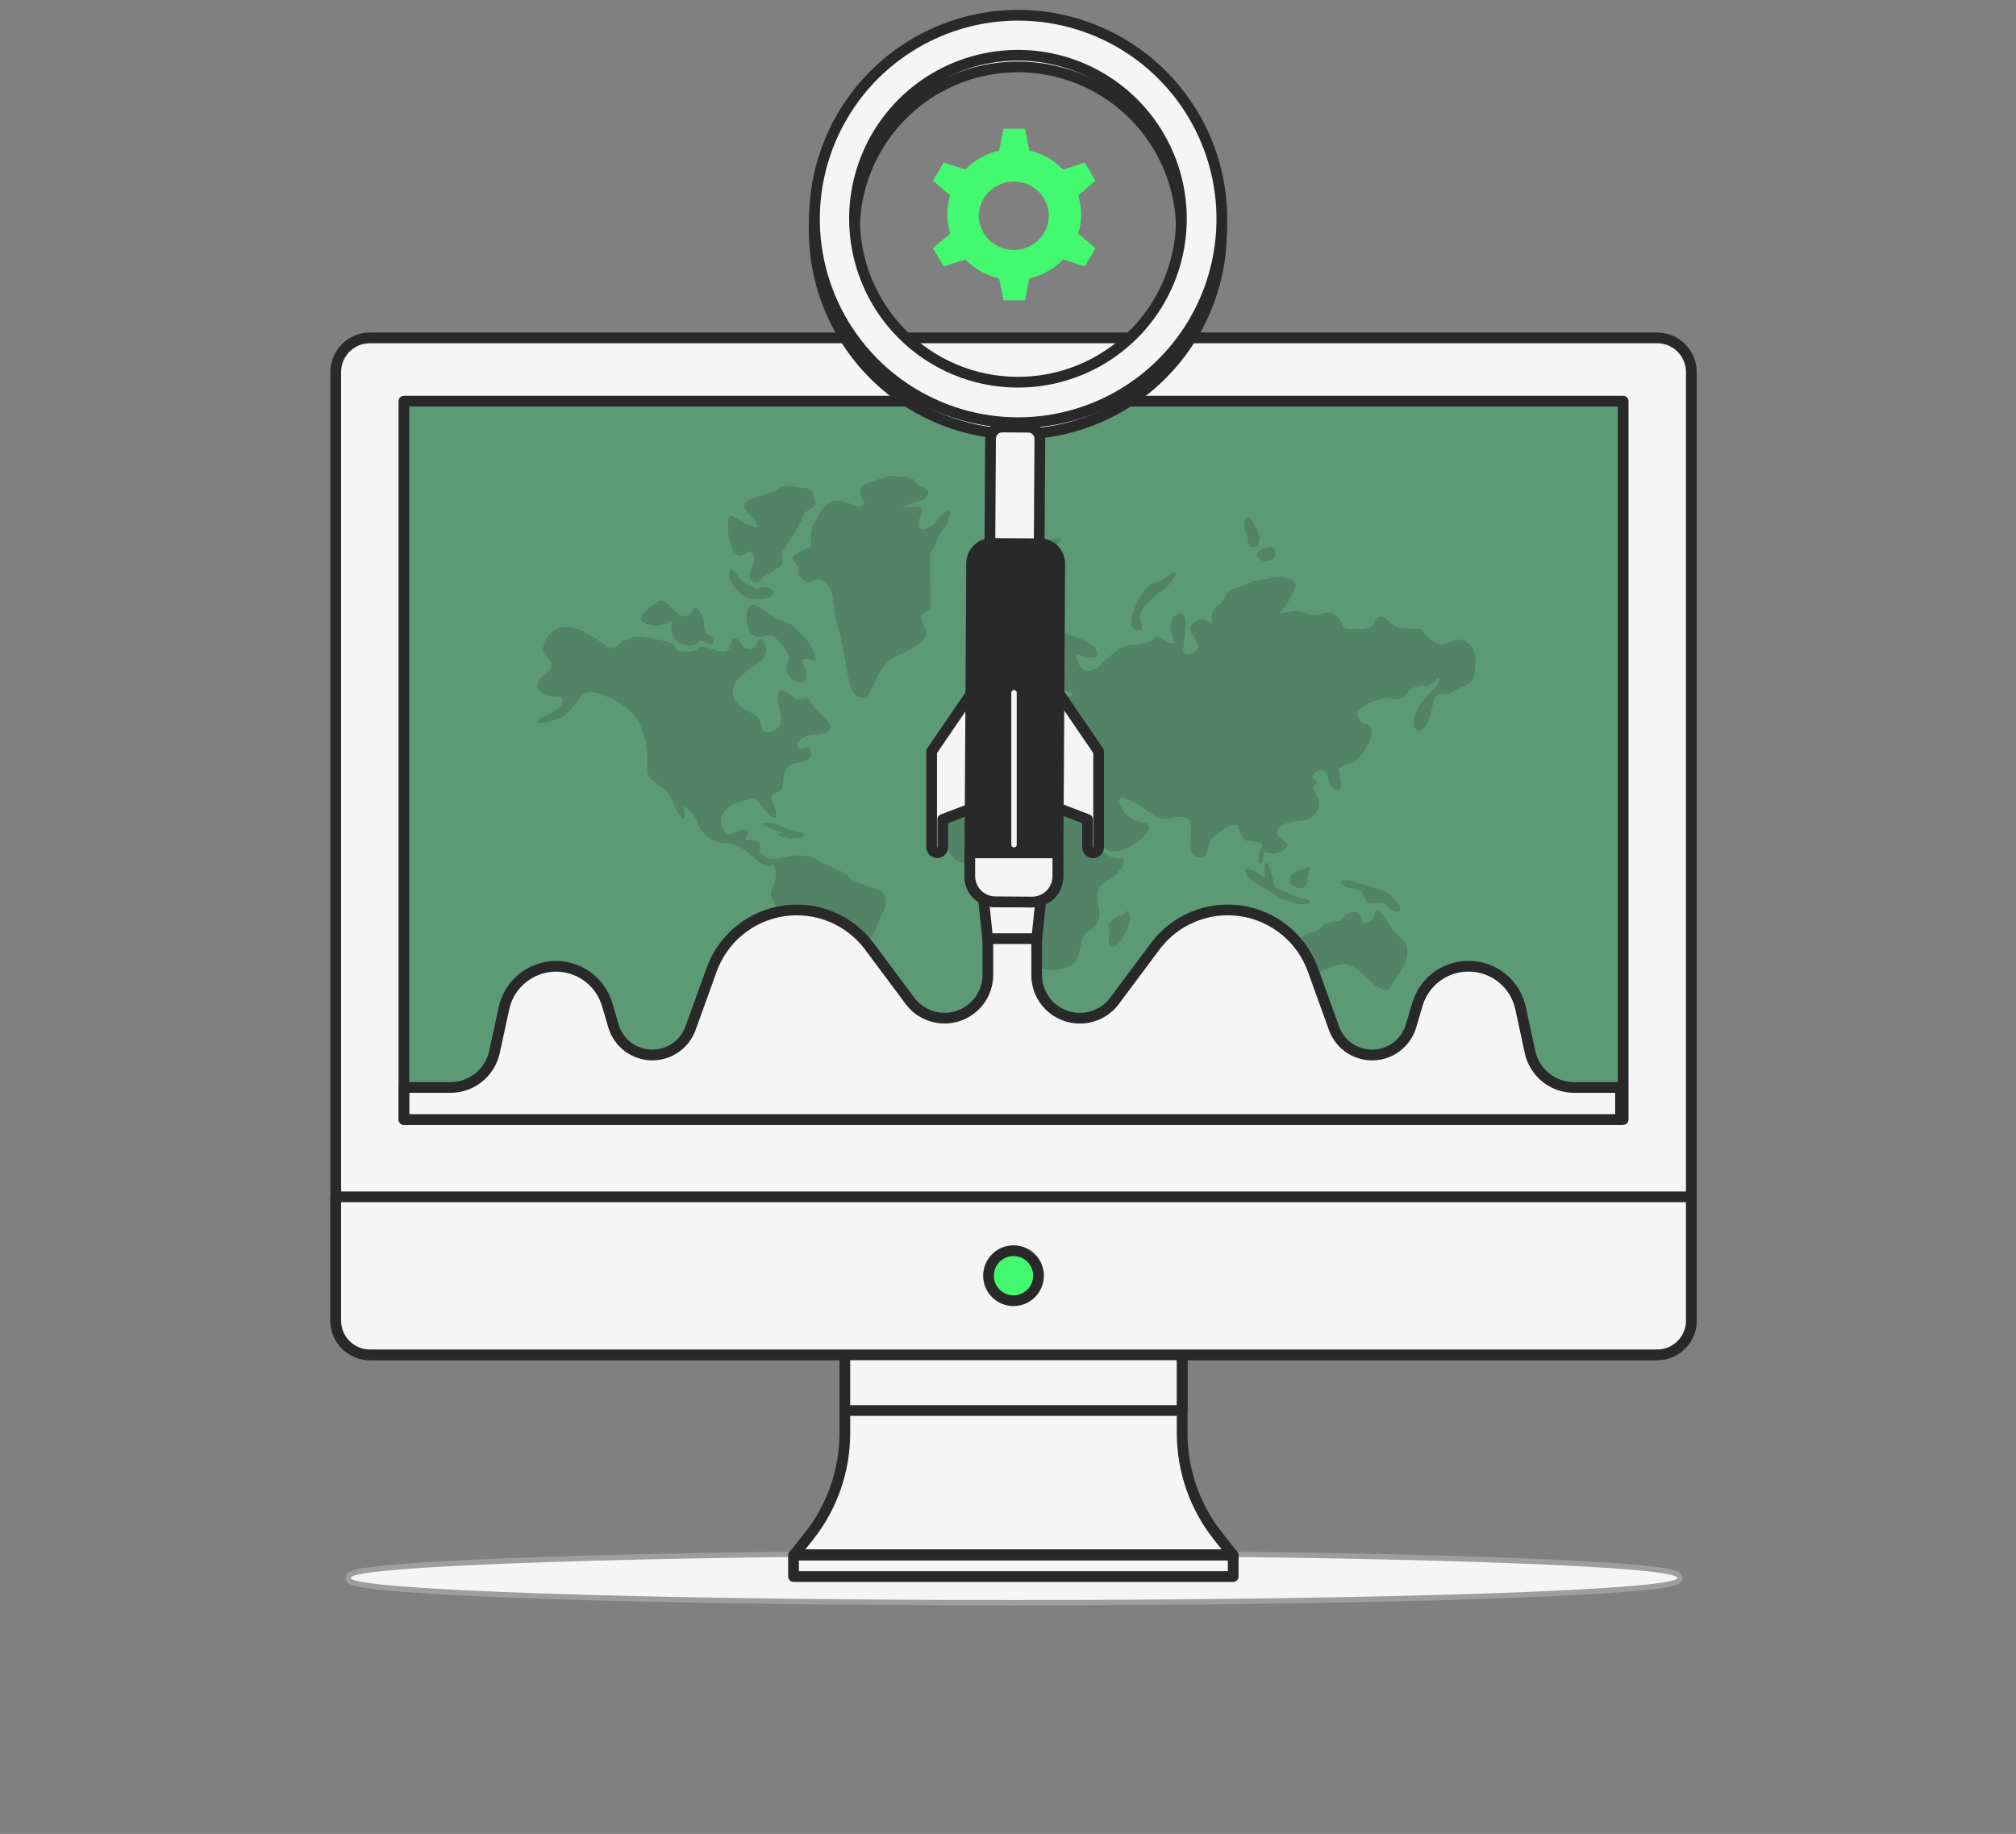 <svg xmlns="http://www.w3.org/2000/svg" width="188" height="171" viewBox="0 0 188 171" fill="none"><rect x="0" y="0" width="188" height="171" fill="#808080" stroke="none"/><path d="M94.563 149.191C128.723 149.191 156.415 148.265 156.415 147.123C156.415 145.981 128.723 145.055 94.563 145.055C60.403 145.055 32.711 145.981 32.711 147.123C32.711 148.265 60.403 149.191 94.563 149.191Z" fill="#F5F5F5" stroke="#F5F5F5" stroke-opacity="0.26" stroke-linecap="round" stroke-linejoin="round"></path><path d="M154.535 31.504H34.497C32.736 31.504 31.309 32.931 31.309 34.692V123.128C31.309 124.889 32.736 126.316 34.497 126.316H154.535C156.296 126.316 157.724 124.889 157.724 123.128V34.692C157.724 32.931 156.296 31.504 154.535 31.504Z" fill="#F5F5F5" stroke="#292929" stroke-linecap="round" stroke-linejoin="round"></path><path d="M110.242 133.624V122.945H78.785V133.624C78.785 137.109 77.609 140.493 75.447 143.227L74.07 144.964H114.96L113.58 143.227C111.418 140.493 110.242 137.109 110.242 133.624Z" fill="#F5F5F5" stroke="#292929" stroke-linecap="round" stroke-linejoin="round"></path><path d="M110.238 122.945H78.785V131.518H110.238V122.945Z" fill="#F5F5F5" stroke="#292929" stroke-linecap="round" stroke-linejoin="round"></path><path d="M115 145H74V147H115V145Z" fill="#F5F5F5" stroke="#292929" stroke-linecap="round" stroke-linejoin="round"></path><path d="M31.309 111.594H157.724V123.141C157.724 123.986 157.388 124.797 156.79 125.395C156.192 125.993 155.381 126.329 154.535 126.329H34.497C33.651 126.329 32.84 125.993 32.242 125.395C31.645 124.797 31.309 123.986 31.309 123.141V111.594Z" fill="#F5F5F5" stroke="#292929" stroke-linecap="round" stroke-linejoin="round"></path><path d="M151.365 37.402H37.666V104.387H151.365V37.402Z" fill="#5C9A76" stroke="#292929" stroke-linecap="round" stroke-linejoin="round"></path><g opacity="0.2"><path d="M57.978 59.77C57.978 59.77 57.343 60.898 56.474 60.199C55.605 59.499 53.466 58.048 52.12 58.548C50.774 59.048 50.296 60.703 50.932 61.203C51.567 61.703 51.721 62.278 50.691 62.996C49.661 63.714 50.139 64.647 51.011 64.876C51.883 65.106 52.515 64.733 52.436 65.252C52.357 65.771 52.436 66.038 51.09 66.613C49.744 67.189 49.823 67.689 51.563 67.189C53.304 66.688 53.545 65.538 54.335 64.748C55.124 63.959 58.535 65.538 59.486 67.189C60.437 68.839 60.358 70.486 60.358 71.779C60.358 73.073 62.178 73.212 62.573 74.363C62.968 75.513 63.701 76.585 63.84 76.299C63.979 76.013 63.761 75.652 63.761 75.295C63.761 74.938 64.949 76.081 65.111 76.871C65.272 77.66 66.615 78.593 67.326 78.593C68.121 78.597 68.897 78.848 69.544 79.311C70.021 79.739 71.131 80.747 71.525 80.747C71.92 80.747 71.92 80.529 72.161 80.747C72.401 80.965 72.398 81.608 72.24 82.251C72.082 82.894 71.446 83.112 72.319 84.406C73.191 85.699 74.447 86.312 74.447 87.526C74.447 88.741 73.101 93.193 73.101 94.486C73.101 95.78 74.368 97.284 74.846 97.141C75.323 96.998 74.924 96.28 74.924 95.637C74.924 94.994 75.718 94.49 75.718 93.915C75.718 93.339 76.27 92.696 76.744 92.264C77.218 91.832 78.011 91.55 78.489 90.831C78.966 90.113 79.756 89.466 80.072 88.951C80.414 88.43 80.784 87.928 81.181 87.447C81.895 86.515 81.895 85.797 82.309 85.15C82.723 84.503 82.787 83.214 81.835 82.928C80.884 82.642 79.538 82.21 79.203 81.781C78.869 81.352 77.147 80.63 76.827 80.559C76.507 80.488 76.037 79.916 75.402 79.845C74.982 79.791 74.558 79.767 74.135 79.773C73.653 79.829 73.176 79.924 72.71 80.059H71.68L70.807 79.484C70.807 79.484 71.127 78.551 70.491 78.408C70.18 78.329 69.861 78.282 69.54 78.266C69.54 78.266 70.018 77.404 69.54 77.333C69.063 77.262 68.194 77.833 67.957 77.833C67.72 77.833 66.927 76.615 67.322 76.04C67.716 75.464 68.036 74.964 68.826 74.821C69.615 74.678 70.33 74.103 70.803 74.821C71.277 75.54 72.39 76.829 72.39 76.04C72.39 75.25 71.834 74.821 71.913 74.321C71.992 73.821 73.022 74.032 73.022 73.028C73.022 72.024 73.42 71.449 73.894 71.234C74.368 71.02 75.718 71.163 75.635 70.159C75.552 69.155 74.924 70.088 74.447 69.727C73.969 69.366 74.924 68.508 75.876 68.508C76.827 68.508 77.617 68.294 77.38 67.576C77.143 66.858 76.113 66.429 75.635 65.496C75.157 64.564 74.688 65.568 74.131 65.064C73.575 64.56 72.627 63.936 72.548 64.85C72.469 65.763 73.022 66.929 72.785 67.504C72.548 68.08 71.439 68.651 71.123 68.008C70.807 67.365 71.123 67.076 70.251 66.572C69.378 66.068 68.427 65.639 68.348 64.692C68.269 63.744 68.905 63.113 69.694 62.541C70.484 61.97 71.518 61.462 71.439 60.53C71.36 59.597 70.725 59.24 70.567 59.958C70.534 60.104 70.456 60.236 70.345 60.335C70.233 60.435 70.093 60.497 69.945 60.513C69.796 60.528 69.646 60.497 69.516 60.423C69.386 60.349 69.283 60.237 69.221 60.101C68.905 59.526 68.19 59.24 68.19 59.744C68.19 60.248 68.032 60.748 67.397 60.748C66.761 60.748 65.814 60.244 65.419 60.315C65.024 60.387 64.863 60.748 64.389 60.748C63.915 60.748 63.122 60.891 62.964 60.372C62.806 59.853 61.776 59.729 61.061 59.582C60.413 59.427 59.747 59.355 59.08 59.368C58.735 59.557 58.364 59.693 57.978 59.77Z" fill="#292929"></path><path d="M74.613 77.633C74.613 77.633 74.214 77.633 72.947 77.062C71.68 76.49 70.65 76.686 71.285 76.986C71.92 77.287 73.105 77.704 73.105 77.704C73.105 77.704 71.759 77.633 72.947 77.994C74.135 78.355 75.722 78.066 74.613 77.633Z" fill="#292929"></path><path d="M90.216 73.901C90.058 74.448 89.845 74.977 89.581 75.481C89.344 75.766 88.392 76.199 88.155 76.984C87.956 77.897 88.127 78.852 88.629 79.639C89.107 80.357 89.501 80.429 90.611 80.718C91.72 81.008 93.382 80.718 94.017 80.79C94.653 80.861 93.78 82.008 93.78 82.365C93.78 82.722 95.363 83.444 95.442 84.087C95.521 84.73 94.811 86.099 95.442 86.956C96.074 87.813 96.315 88.392 96.315 88.896C96.315 89.4 96.078 90.186 97.661 90.4C99.244 90.615 100.353 89.972 100.594 89.039C100.834 88.107 100.83 87.159 101.541 86.813C101.892 86.623 102.174 86.326 102.345 85.965C102.516 85.604 102.568 85.198 102.492 84.805C102.334 84.016 102.176 82.869 102.808 82.436C103.44 82.004 104.711 81.218 104.79 80.429C104.869 79.639 104.158 80.357 103.128 79.639C102.098 78.921 100.988 76.77 100.751 76.199C100.515 75.627 100.515 75.12 101.383 76.199C102.252 77.278 102.492 79.425 103.838 79.425C105.184 79.425 107.087 77.921 107.166 77.203C107.245 76.484 106.376 76.913 105.425 76.27C104.474 75.627 103.838 74.044 105.027 74.477C106.215 74.909 107.801 76.357 108.433 76.357C109.065 76.357 110.967 75.71 111.046 76.857C111.125 78.003 110.67 79.865 111.761 79.944C112.851 80.023 112.554 78.793 112.87 78.364C113.186 77.936 114.93 76.642 115.325 76.928C115.72 77.214 115.483 78.364 116.513 78.432C117.544 78.5 117.938 78.718 117.623 79.079C117.307 79.44 117.228 80.654 117.623 80.511C118.017 80.368 117.544 79.15 118.258 79.507C118.972 79.865 120.078 79.15 120.078 78.789C120.078 78.428 118.732 78.003 119.127 77.357C119.521 76.71 120.792 76.567 121.661 76.496C122.529 76.424 123.326 75.202 122.932 74.488C122.537 73.773 122.217 73.266 122.691 73.123C123.165 72.98 122.375 72.551 122.375 72.333C122.375 72.115 123.09 71.544 123.563 71.976C124.037 72.409 123.8 72.98 124.199 73.412C124.597 73.845 125.067 73.77 125.067 73.194C125.036 72.687 124.957 72.183 124.83 71.69C124.83 71.69 125.545 71.115 125.94 71.187C126.334 71.258 127.444 69.968 127.763 69.036C128.083 68.103 127.842 67.532 127.365 67.532C126.887 67.532 126.098 66.528 126.97 65.953C127.842 65.377 129.188 64.949 129.82 65.163C130.452 65.377 130.948 65.092 131.324 64.52C131.7 63.949 132.67 63.945 133.144 63.945C133.618 63.945 134.095 62.869 134.174 63.445C134.253 64.02 132.512 65.238 132.193 66.024C131.873 66.81 131.561 68.036 132.272 68.107C132.982 68.179 133.302 66.957 133.46 66.385C133.618 65.814 133.7 64.806 134.174 64.734C134.648 64.663 134.888 64.949 135.599 64.449C136.31 63.949 137.265 63.873 137.423 63.155C137.581 62.437 137.896 60.862 137.024 60.072C136.152 59.282 135.599 59.786 134.648 60.072C133.697 60.358 132.591 58.707 132.591 58.707C131.987 58.616 131.378 58.568 130.768 58.564C129.816 58.564 129.421 57.56 128.786 57.489C128.151 57.417 128.233 58.35 127.598 58.564C126.962 58.779 126.808 58.636 126.331 58.636C125.853 58.636 125.383 58.779 125.222 58.35C125.06 57.921 124.669 57.203 124.116 57.132C123.563 57.06 122.928 57.346 122.612 57.346C122.296 57.346 121.187 56.97 120.871 56.97C120.555 56.97 119.367 57.188 119.367 57.188C119.367 57.188 121.108 54.962 120.792 54.391C120.476 53.819 119.206 53.672 118.495 53.887C117.784 54.101 117.07 54.03 116.592 54.319C116.115 54.609 114.772 54.819 114.374 55.395C113.975 55.97 114.058 56.184 113.505 56.541C112.953 56.899 112.949 57.474 113.028 58.045C113.107 58.617 112.317 57.399 111.761 57.756C111.204 58.113 110.888 58.331 111.046 58.831C111.204 59.331 111.84 59.91 111.682 60.41C111.524 60.91 110.336 61.343 110.336 60.625C110.336 59.907 110.967 57.113 110.099 57.184C109.23 57.256 108.99 58.26 109.226 58.978C109.463 59.696 109.621 59.982 109.148 59.982C108.674 59.982 108.02 59.049 107.565 59.549C107.11 60.049 105.741 60.125 105.106 60.196C104.47 60.267 103.523 61.2 103.049 61.557C102.575 61.914 102.413 62.493 101.545 62.565C100.676 62.636 100.12 61.061 100.518 61.061C100.917 61.061 102.338 61.779 102.338 60.918C102.338 60.057 100.12 59.196 99.01 59.038C97.901 58.88 96.16 59.324 95.845 60.256C95.529 61.189 95.683 62.554 94.656 63.486C93.63 64.419 92.991 65.494 93.784 65.494C94.578 65.494 95.051 64.419 95.13 65.28C95.133 65.427 95.184 65.57 95.274 65.686C95.364 65.803 95.49 65.888 95.632 65.928C95.773 65.968 95.924 65.961 96.062 65.909C96.2 65.856 96.318 65.761 96.397 65.637C96.634 65.208 96.634 64.347 96.634 63.557C96.634 62.768 98.059 61.332 98.3 61.978C98.541 62.625 97.507 63.629 97.507 64.272C97.507 64.915 98.695 64.419 99.33 64.419C99.966 64.419 100.436 64.847 99.409 64.99C98.383 65.133 98.3 65.133 98.059 65.78C97.819 66.426 98.142 66.855 97.191 67.073C96.239 67.291 93.942 66.927 93.468 67.716C92.995 68.506 92.754 68.938 92.28 69.081C91.806 69.224 90.851 69.152 91.009 69.799C91.167 70.446 91.645 70.085 91.408 70.732C91.171 71.378 90.378 70.356 90.062 70.874C89.746 71.393 90.535 73.672 91.25 73.025C91.725 72.553 92.101 71.992 92.359 71.375C92.359 71.375 93.07 71.303 93.228 70.999C93.386 70.694 94.416 70.066 94.732 70.999C95.047 71.931 95.521 71.717 95.521 72.145C95.521 72.574 94.732 73.078 95.442 72.792C96.153 72.506 96.57 72.578 96.315 71.717C96.059 70.856 95.187 69.837 95.679 70.066C96.232 70.411 96.673 70.909 96.95 71.499C97.187 72.002 98.375 73.439 98.533 72.864C98.691 72.288 98.375 71.284 98.612 71.284C98.849 71.284 99.326 70.713 99.484 70.156C99.642 69.6 101.62 70.228 102.019 70.732C102.417 71.235 101.62 71.736 100.766 71.736C99.913 71.736 98.785 72.307 99.499 72.811C100.214 73.315 101.319 72.236 101.477 73.025C101.635 73.815 101.24 74.529 100.609 74.529C99.977 74.529 99.18 74.24 98.627 74.24C98.074 74.24 97.992 74.958 96.965 74.743C95.939 74.529 95.694 73.668 94.905 73.164C94.115 72.66 93.401 73.021 92.765 73.236C92.13 73.45 90.615 73.326 90.216 73.901Z" fill="#292929"></path><path d="M109.622 53.603C109.383 54.107 109.03 54.549 108.591 54.893C107.96 55.325 106.294 56.686 106.294 57.476C106.294 58.265 107.008 58.98 105.899 58.694C104.79 58.408 106.136 55.539 106.929 54.821C107.723 54.103 107.723 54.464 108.354 54.103C108.986 53.742 109.543 53.028 109.622 53.603Z" fill="#292929"></path><path d="M121.582 81.076C121.582 81.076 120.634 81.076 120.315 81.794C119.995 82.512 121.266 83.155 121.661 82.655C122.056 82.155 121.901 81.504 122.059 81.151C122.217 80.797 122.059 80.643 121.582 81.076Z" fill="#292929"></path><path d="M118.814 82.437C118.814 82.437 118.261 79.805 118.021 80.557C117.875 81 117.875 81.478 118.021 81.922C118.021 81.922 115.885 80.343 116.122 81.275C116.359 82.208 118.021 82.779 118.814 83.358C119.607 83.937 119.686 83.858 120.796 84.216C121.905 84.573 122.615 84.001 121.747 83.84C120.878 83.678 119.449 82.978 119.115 82.836C119.034 82.801 118.964 82.746 118.912 82.676C118.859 82.606 118.825 82.524 118.814 82.437Z" fill="#292929"></path><path d="M128.237 82.799C128.237 82.799 124.673 81.581 125.068 82.295C125.462 83.009 126.733 82.799 126.97 83.156C127.207 83.513 127.365 84.231 127.921 84.231C128.478 84.231 128.952 84.017 129.268 84.378C129.583 84.739 130.298 85.239 130.535 84.878C130.772 84.517 130.219 84.088 129.82 83.588C129.422 83.088 128.237 82.799 128.237 82.799Z" fill="#292929"></path><path d="M128.237 85.021C128.237 85.021 128.158 86.1 127.365 86.025C126.571 85.95 127.207 84.878 126.177 85.021C125.146 85.164 125.308 85.882 124.752 85.882C124.195 85.882 123.248 86.172 123.169 86.457C123.09 86.743 122.454 87.033 121.98 87.033C121.507 87.033 121.029 87.965 121.187 88.465C121.345 88.965 121.661 89.612 121.661 90.116C121.661 90.62 121.661 91.048 122.533 90.834C123.405 90.62 124.752 89.612 125.782 89.973C126.812 90.334 127.684 91.552 128.316 91.909C128.948 92.267 129.346 92.628 129.899 91.695C130.452 90.763 131.249 89.815 131.249 88.687C131.249 87.559 130.376 87.469 129.662 86.394C128.948 85.318 128.474 84.45 128.237 85.021Z" fill="#292929"></path><path d="M135.924 92.626C135.924 92.626 136.161 92.769 135.367 93.126C134.574 93.483 134.416 93.987 134.991 94.276C135.566 94.566 136.258 93.487 136.495 93.126C136.732 92.765 136.95 91.908 135.924 92.626Z" fill="#292929"></path><path d="M104.632 85.381C104.632 85.381 104.256 85.309 103.681 85.81C103.105 86.31 103.602 86.599 103.444 87.246C103.286 87.893 103.444 88.607 104.079 88.178C104.715 87.75 105.346 86.242 105.346 85.667C105.346 85.091 105.185 84.591 104.632 85.381Z" fill="#292929"></path><path d="M98.376 50.156C98.376 50.156 98.455 50.442 97.425 50.227C96.395 50.013 96.079 50.584 95.842 50.656C95.605 50.727 94.413 50.013 94.492 50.874C94.571 51.735 95.601 52.882 95.996 52.235C96.391 51.588 96.075 52.235 95.597 52.882C95.12 53.529 96.154 54.386 96.628 53.814C97.102 53.243 97.105 51.303 97.342 51.934C97.579 52.566 97.974 53.728 98.47 53.224C98.966 52.72 97.677 51.344 97.677 50.93C97.677 50.517 97.914 51.216 98.549 50.788C99.184 50.359 99.087 50.084 98.376 50.156Z" fill="#292929"></path><path d="M118.89 51.952C118.89 51.952 119.206 50.948 118.417 51.019C117.627 51.091 116.751 51.666 117.465 52.147C118.18 52.629 118.89 51.952 118.89 51.952Z" fill="#292929"></path><path d="M117.465 50.013C117.307 49.723 116.672 47.715 116.198 48.291C115.724 48.866 116.435 50.37 116.435 50.37C116.435 50.37 116.119 50.945 116.83 51.017C117.54 51.088 117.465 50.013 117.465 50.013Z" fill="#292929"></path><path d="M80.086 47.217C79.71 47.285 78.109 46.213 77.236 46.928C76.364 47.642 76.285 48.078 75.811 49.082C75.337 50.086 75.811 50.733 75.649 50.962C75.488 51.191 75.732 50.819 74.781 51.391C73.83 51.962 73.653 51.767 74.224 52.541C74.796 53.316 73.987 53.327 74.86 54.045C75.732 54.763 76.048 53.474 76.999 54.335C77.951 55.196 77.473 56.271 78.127 58.422C78.781 60.573 79.075 64.017 79.552 64.592C80.03 65.167 80.819 65.31 81.214 64.378C81.609 63.445 82.342 61.795 83.512 61.219C84.681 60.644 86.365 59.93 86.365 59.14C86.365 58.35 85.73 57.993 85.967 57.418C86.204 56.843 86.76 57.275 86.76 56.343V54.406C86.76 53.617 86.602 51.752 86.76 51.534C87.058 51.114 87.297 50.657 87.471 50.172C87.471 49.958 88.027 49.311 88.185 49.097C88.36 48.814 88.468 48.495 88.501 48.165C88.501 47.947 88.9 47.447 88.185 47.732C87.471 48.018 87.471 48.665 86.918 49.026C86.365 49.387 85.651 49.597 85.651 48.883C85.651 48.168 86.444 47.304 85.651 47.232C85.089 47.206 84.526 47.278 83.989 47.447C83.989 47.447 84.779 47.071 85.016 46.943C85.252 46.815 86.046 46.728 86.283 46.514C86.453 46.308 86.564 46.06 86.602 45.796C86.407 45.591 86.161 45.443 85.888 45.367C85.414 45.221 85.414 44.721 84.937 44.578C84.316 44.461 83.688 44.39 83.057 44.363C83.057 44.363 81.553 44.792 81.233 44.935C80.917 45.078 80.61 45.239 80.312 45.416C80.312 45.416 80.075 46.13 80.312 46.42C80.549 46.709 80.868 47.074 80.086 47.217Z" fill="#292929"></path><path d="M75.087 47.789C75.087 47.789 74.711 48.579 74.451 49.083C74.178 49.632 73.862 50.159 73.504 50.658C73.105 51.233 72.868 51.519 72.868 51.737C72.868 51.955 73.244 52.38 72.632 52.884C72.158 53.238 71.655 53.55 71.127 53.816C71.069 53.989 70.944 54.131 70.78 54.211C70.617 54.291 70.428 54.304 70.255 54.245C69.62 54.031 70.018 52.956 70.255 52.598C70.492 52.241 70.255 51.233 69.781 51.448C69.308 51.662 68.988 52.094 68.511 51.519C68.033 50.944 67.879 49.801 67.879 49.225C67.879 48.65 67.879 47.861 68.353 48.15C68.826 48.44 70.334 49.278 70.571 49.154C70.808 49.03 70.255 48.436 69.939 48.007C69.624 47.579 68.909 47.075 69.781 46.642C70.654 46.21 71.601 46.139 72.237 45.781C72.872 45.424 73.263 45.135 74.057 45.353C74.85 45.571 75.561 45.353 75.801 45.924C75.949 46.315 76.029 46.728 76.038 47.146L75.087 47.789Z" fill="#292929"></path><path d="M70.571 54.891C70.242 54.778 69.923 54.634 69.62 54.463C68.751 54.03 68.274 52.451 68.037 53.383C67.8 54.316 68.988 55.395 69.541 55.681C70.093 55.967 72.394 55.967 72.075 55.177C71.755 54.387 70.571 54.891 70.571 54.891Z" fill="#292929"></path><path d="M73.739 58.2C73.014 57.951 72.322 57.613 71.679 57.196C71.126 56.763 70.175 56.045 69.799 56.62C69.423 57.196 69.637 58.918 70.272 59.275C70.908 59.632 71.856 58.843 72.412 59.561C72.969 60.279 73.679 60.997 73.54 61.497C73.401 61.997 73.062 62.43 73.698 63.148C74.333 63.866 75.202 63.937 75.202 63.005C75.202 62.072 74.409 61.501 75.044 61.426C75.679 61.351 76.311 62.072 75.995 61.069C75.773 60.43 75.423 59.844 74.965 59.346C74.591 58.929 74.181 58.545 73.739 58.2Z" fill="#292929"></path><path d="M66.452 59.41C66.213 59.332 66.005 59.178 65.862 58.971C65.719 58.764 65.647 58.515 65.659 58.264C65.659 57.331 64.866 56.184 64.629 56.827C64.392 57.47 63.835 57.688 63.204 57.203C62.572 56.718 61.937 55.624 61.301 56.124C60.666 56.624 58.767 57.703 60.354 58.207C61.94 58.711 62.489 57.703 62.647 57.918C62.805 58.132 62.489 58.064 62.647 58.925C62.805 59.786 63.678 60.215 64.392 60.215C65.106 60.215 65.264 59.497 65.58 59.786C65.896 60.076 66.768 60.414 66.452 59.41Z" fill="#292929"></path></g><path d="M96.846 118.948C96.846 118.487 96.709 118.037 96.453 117.653C96.197 117.27 95.833 116.971 95.407 116.795C94.981 116.618 94.512 116.572 94.06 116.662C93.608 116.752 93.192 116.974 92.866 117.3C92.54 117.626 92.318 118.041 92.228 118.494C92.138 118.946 92.185 119.415 92.361 119.841C92.537 120.266 92.836 120.631 93.22 120.887C93.603 121.143 94.054 121.28 94.515 121.28C95.133 121.28 95.726 121.034 96.163 120.597C96.6 120.16 96.846 119.567 96.846 118.948Z" fill="#43F970" stroke="#292929" stroke-linecap="round" stroke-linejoin="round"></path><path d="M146.795 101.397C145.835 101.399 144.904 101.073 144.155 100.472C143.407 99.872 142.887 99.033 142.681 98.095L141.794 93.986C141.552 92.88 140.939 91.891 140.056 91.183C139.174 90.475 138.075 90.09 136.944 90.094C135.874 90.091 134.832 90.435 133.974 91.073C133.116 91.712 132.488 92.611 132.183 93.636L131.582 95.674C131.354 96.436 130.892 97.106 130.261 97.59C129.631 98.074 128.864 98.347 128.069 98.371C127.274 98.394 126.492 98.166 125.835 97.72C125.177 97.274 124.676 96.632 124.404 95.885L122.419 90.384C121.896 88.956 120.997 87.696 119.818 86.736C118.638 85.777 117.221 85.154 115.717 84.933C114.213 84.712 112.676 84.902 111.271 85.482C109.865 86.062 108.643 87.011 107.732 88.229L103.938 93.316C103.562 93.82 103.074 94.229 102.512 94.51C101.949 94.792 101.329 94.938 100.701 94.937C100.174 94.939 99.652 94.837 99.165 94.637C98.677 94.438 98.234 94.144 97.86 93.773C97.486 93.401 97.189 92.96 96.985 92.474C96.782 91.988 96.676 91.467 96.674 90.94V87.334H92.121V90.94C92.112 91.784 91.839 92.603 91.341 93.284C90.842 93.964 90.142 94.471 89.341 94.734C88.539 94.996 87.675 95 86.871 94.746C86.066 94.492 85.362 93.992 84.856 93.316L81.062 88.229C80.152 87.011 78.929 86.062 77.524 85.482C76.118 84.902 74.582 84.712 73.078 84.933C71.573 85.154 70.156 85.777 68.977 86.736C67.797 87.696 66.898 88.956 66.376 90.384L64.391 95.885C64.117 96.631 63.616 97.272 62.958 97.718C62.3 98.164 61.518 98.391 60.724 98.368C59.929 98.345 59.162 98.072 58.532 97.588C57.901 97.105 57.438 96.435 57.209 95.674L56.611 93.636C56.294 92.584 55.637 91.666 54.744 91.027C53.85 90.387 52.769 90.062 51.671 90.102C50.573 90.142 49.519 90.545 48.674 91.248C47.829 91.95 47.24 92.913 47.001 93.986L46.113 98.095C45.907 99.032 45.387 99.871 44.639 100.471C43.89 101.072 42.959 101.398 42 101.397H37.676V104.386H151.119V101.397H146.795Z" fill="#F5F5F5" stroke="#292929" stroke-linecap="round" stroke-linejoin="round"></path><path d="M95.038 2.493C98.795 2.516 102.461 3.652 105.572 5.759C108.682 7.865 111.099 10.847 112.515 14.326C113.932 17.806 114.284 21.628 113.529 25.308C112.773 28.988 110.943 32.361 108.27 35.002C105.598 37.642 102.202 39.43 98.513 40.141C94.824 40.851 91.007 40.451 87.545 38.992C84.083 37.533 81.131 35.081 79.063 31.944C76.995 28.808 75.903 25.128 75.926 21.372C75.941 18.877 76.448 16.41 77.417 14.111C78.385 11.812 79.797 9.727 81.572 7.974C83.347 6.221 85.45 4.834 87.76 3.894C90.07 2.953 92.544 2.477 95.038 2.493ZM94.828 36.731C97.843 36.75 100.797 35.875 103.315 34.215C105.833 32.556 107.803 30.187 108.974 27.408C110.146 24.629 110.467 21.565 109.897 18.603C109.327 15.642 107.892 12.916 105.773 10.77C103.653 8.625 100.945 7.156 97.991 6.549C95.037 5.943 91.969 6.226 89.176 7.363C86.383 8.501 83.989 10.441 82.299 12.938C80.608 15.436 79.697 18.378 79.679 21.394C79.666 23.396 80.047 25.381 80.802 27.235C81.556 29.089 82.669 30.777 84.076 32.201C85.482 33.626 87.156 34.759 89.001 35.536C90.846 36.313 92.826 36.719 94.828 36.731Z" fill="#F5F5F5" stroke="#292929" stroke-linecap="round" stroke-linejoin="round"></path><path d="M95.045 1.422C98.803 1.442 102.472 2.576 105.585 4.681C108.699 6.786 111.118 9.767 112.537 13.248C113.956 16.728 114.31 20.551 113.555 24.233C112.8 27.915 110.97 31.29 108.296 33.931C105.622 36.573 102.224 38.361 98.534 39.071C94.843 39.781 91.024 39.38 87.561 37.918C84.099 36.457 81.147 34.001 79.08 30.862C77.014 27.723 75.925 24.041 75.952 20.282C75.988 15.251 78.019 10.44 81.599 6.904C85.178 3.369 90.014 1.397 95.045 1.422ZM94.834 35.638C97.849 35.657 100.802 34.781 103.319 33.121C105.835 31.462 107.804 29.093 108.975 26.315C110.145 23.537 110.466 20.474 109.896 17.514C109.326 14.553 107.891 11.828 105.773 9.684C103.654 7.539 100.947 6.07 97.994 5.464C95.041 4.857 91.974 5.14 89.182 6.277C86.39 7.413 83.997 9.352 82.306 11.849C80.616 14.345 79.704 17.286 79.685 20.301C79.673 22.303 80.055 24.287 80.81 26.142C81.564 27.996 82.677 29.683 84.083 31.107C85.49 32.531 87.164 33.664 89.008 34.442C90.853 35.219 92.833 35.626 94.834 35.638Z" fill="#F5F5F5" stroke="#292929" stroke-linecap="round" stroke-linejoin="round"></path><path d="M93.358 56.756L95.79 56.771C96.388 56.774 96.876 56.292 96.88 55.694L96.97 40.922C96.974 40.324 96.492 39.836 95.894 39.832L93.461 39.817C92.863 39.814 92.375 40.296 92.371 40.894L92.281 55.666C92.278 56.264 92.76 56.752 93.358 56.756Z" fill="#F5F5F5" stroke="#292929" stroke-linecap="round" stroke-linejoin="round"></path><path d="M96.684 87.519H92.101L91.529 81.996H97.256L96.684 87.519Z" fill="#F5F5F5" stroke="#292929" stroke-linecap="round" stroke-linejoin="round"></path><path d="M91.015 64.008L86.879 70.061V78.995C86.879 79.132 86.933 79.263 87.03 79.359C87.126 79.456 87.257 79.51 87.394 79.51C87.531 79.51 87.662 79.456 87.76 79.36C87.857 79.263 87.912 79.132 87.913 78.995V76.408L91.011 75.228L91.015 64.008Z" fill="#F5F5F5" stroke="#292929" stroke-linecap="round" stroke-linejoin="round"></path><path d="M98.316 64.008L102.452 70.061V78.995C102.451 79.132 102.396 79.263 102.299 79.36C102.202 79.456 102.07 79.51 101.934 79.51C101.797 79.51 101.666 79.456 101.569 79.359C101.473 79.263 101.418 79.132 101.418 78.995V76.408L98.316 75.228V64.008Z" fill="#F5F5F5" stroke="#292929" stroke-linecap="round" stroke-linejoin="round"></path><path d="M96.262 84.111L92.788 84.09C92.16 84.087 91.559 83.833 91.117 83.386C90.676 82.94 90.43 82.336 90.433 81.707L90.607 52.519C90.61 52.028 90.808 51.557 91.157 51.212C91.507 50.866 91.98 50.673 92.471 50.676L96.983 50.703C97.227 50.705 97.468 50.754 97.692 50.849C97.916 50.943 98.12 51.081 98.291 51.254C98.462 51.427 98.597 51.632 98.689 51.858C98.781 52.083 98.827 52.324 98.826 52.568L98.653 81.752C98.651 82.064 98.588 82.373 98.467 82.661C98.346 82.948 98.17 83.209 97.948 83.428C97.725 83.648 97.462 83.821 97.173 83.938C96.884 84.055 96.574 84.114 96.262 84.111Z" fill="#292929" stroke="#292929" stroke-linecap="round" stroke-linejoin="round"></path><path d="M90.436 79.523V81.67C90.433 81.986 90.493 82.298 90.611 82.59C90.73 82.882 90.905 83.148 91.126 83.372C91.348 83.596 91.612 83.775 91.902 83.897C92.192 84.019 92.504 84.083 92.82 84.084L96.23 84.107C96.545 84.109 96.858 84.049 97.15 83.93C97.443 83.811 97.709 83.635 97.933 83.414C98.158 83.192 98.336 82.928 98.459 82.638C98.581 82.347 98.645 82.035 98.647 81.719V79.523H90.436Z" fill="#F5F5F5" stroke="#292929" stroke-linecap="round" stroke-linejoin="round"></path><path d="M94.561 79.511C94.361 79.511 94.17 79.432 94.029 79.291C93.888 79.15 93.809 78.959 93.809 78.76V64.592C93.809 64.392 93.888 64.201 94.029 64.06C94.17 63.919 94.361 63.84 94.561 63.84C94.76 63.84 94.951 63.919 95.092 64.06C95.233 64.201 95.313 64.392 95.313 64.592V78.767C95.311 78.965 95.231 79.154 95.09 79.294C94.949 79.433 94.759 79.511 94.561 79.511Z" fill="#F5F5F5" stroke="#292929" stroke-linecap="round" stroke-linejoin="round"></path><path d="M100.82 19.998C100.819 19.396 100.728 18.797 100.55 18.221L102.158 16.848L101.153 15.15L99.144 15.817C98.297 14.931 97.199 14.311 95.989 14.036L95.588 12H93.578L93.177 14.036C91.966 14.311 90.867 14.931 90.018 15.817L88.009 15.15L87 16.848L88.607 18.221C88.248 19.381 88.248 20.619 88.607 21.779L87 23.148L88.009 24.85L90.018 24.183C90.867 25.069 91.966 25.689 93.177 25.964L93.578 28H95.588L95.989 25.964C97.199 25.689 98.297 25.069 99.144 24.183L101.153 24.85L102.158 23.148L100.55 21.779C100.728 21.201 100.819 20.601 100.82 19.998ZM94.547 23.305C93.901 23.305 93.27 23.119 92.732 22.77C92.195 22.42 91.776 21.922 91.529 21.34C91.281 20.758 91.216 20.117 91.342 19.499C91.468 18.881 91.779 18.313 92.236 17.867C92.692 17.422 93.274 17.118 93.907 16.996C94.54 16.873 95.197 16.936 95.793 17.178C96.39 17.419 96.899 17.828 97.258 18.352C97.616 18.877 97.807 19.493 97.806 20.124C97.806 20.967 97.463 21.776 96.851 22.373C96.24 22.97 95.411 23.305 94.547 23.305Z" fill="#43F970"></path></svg>